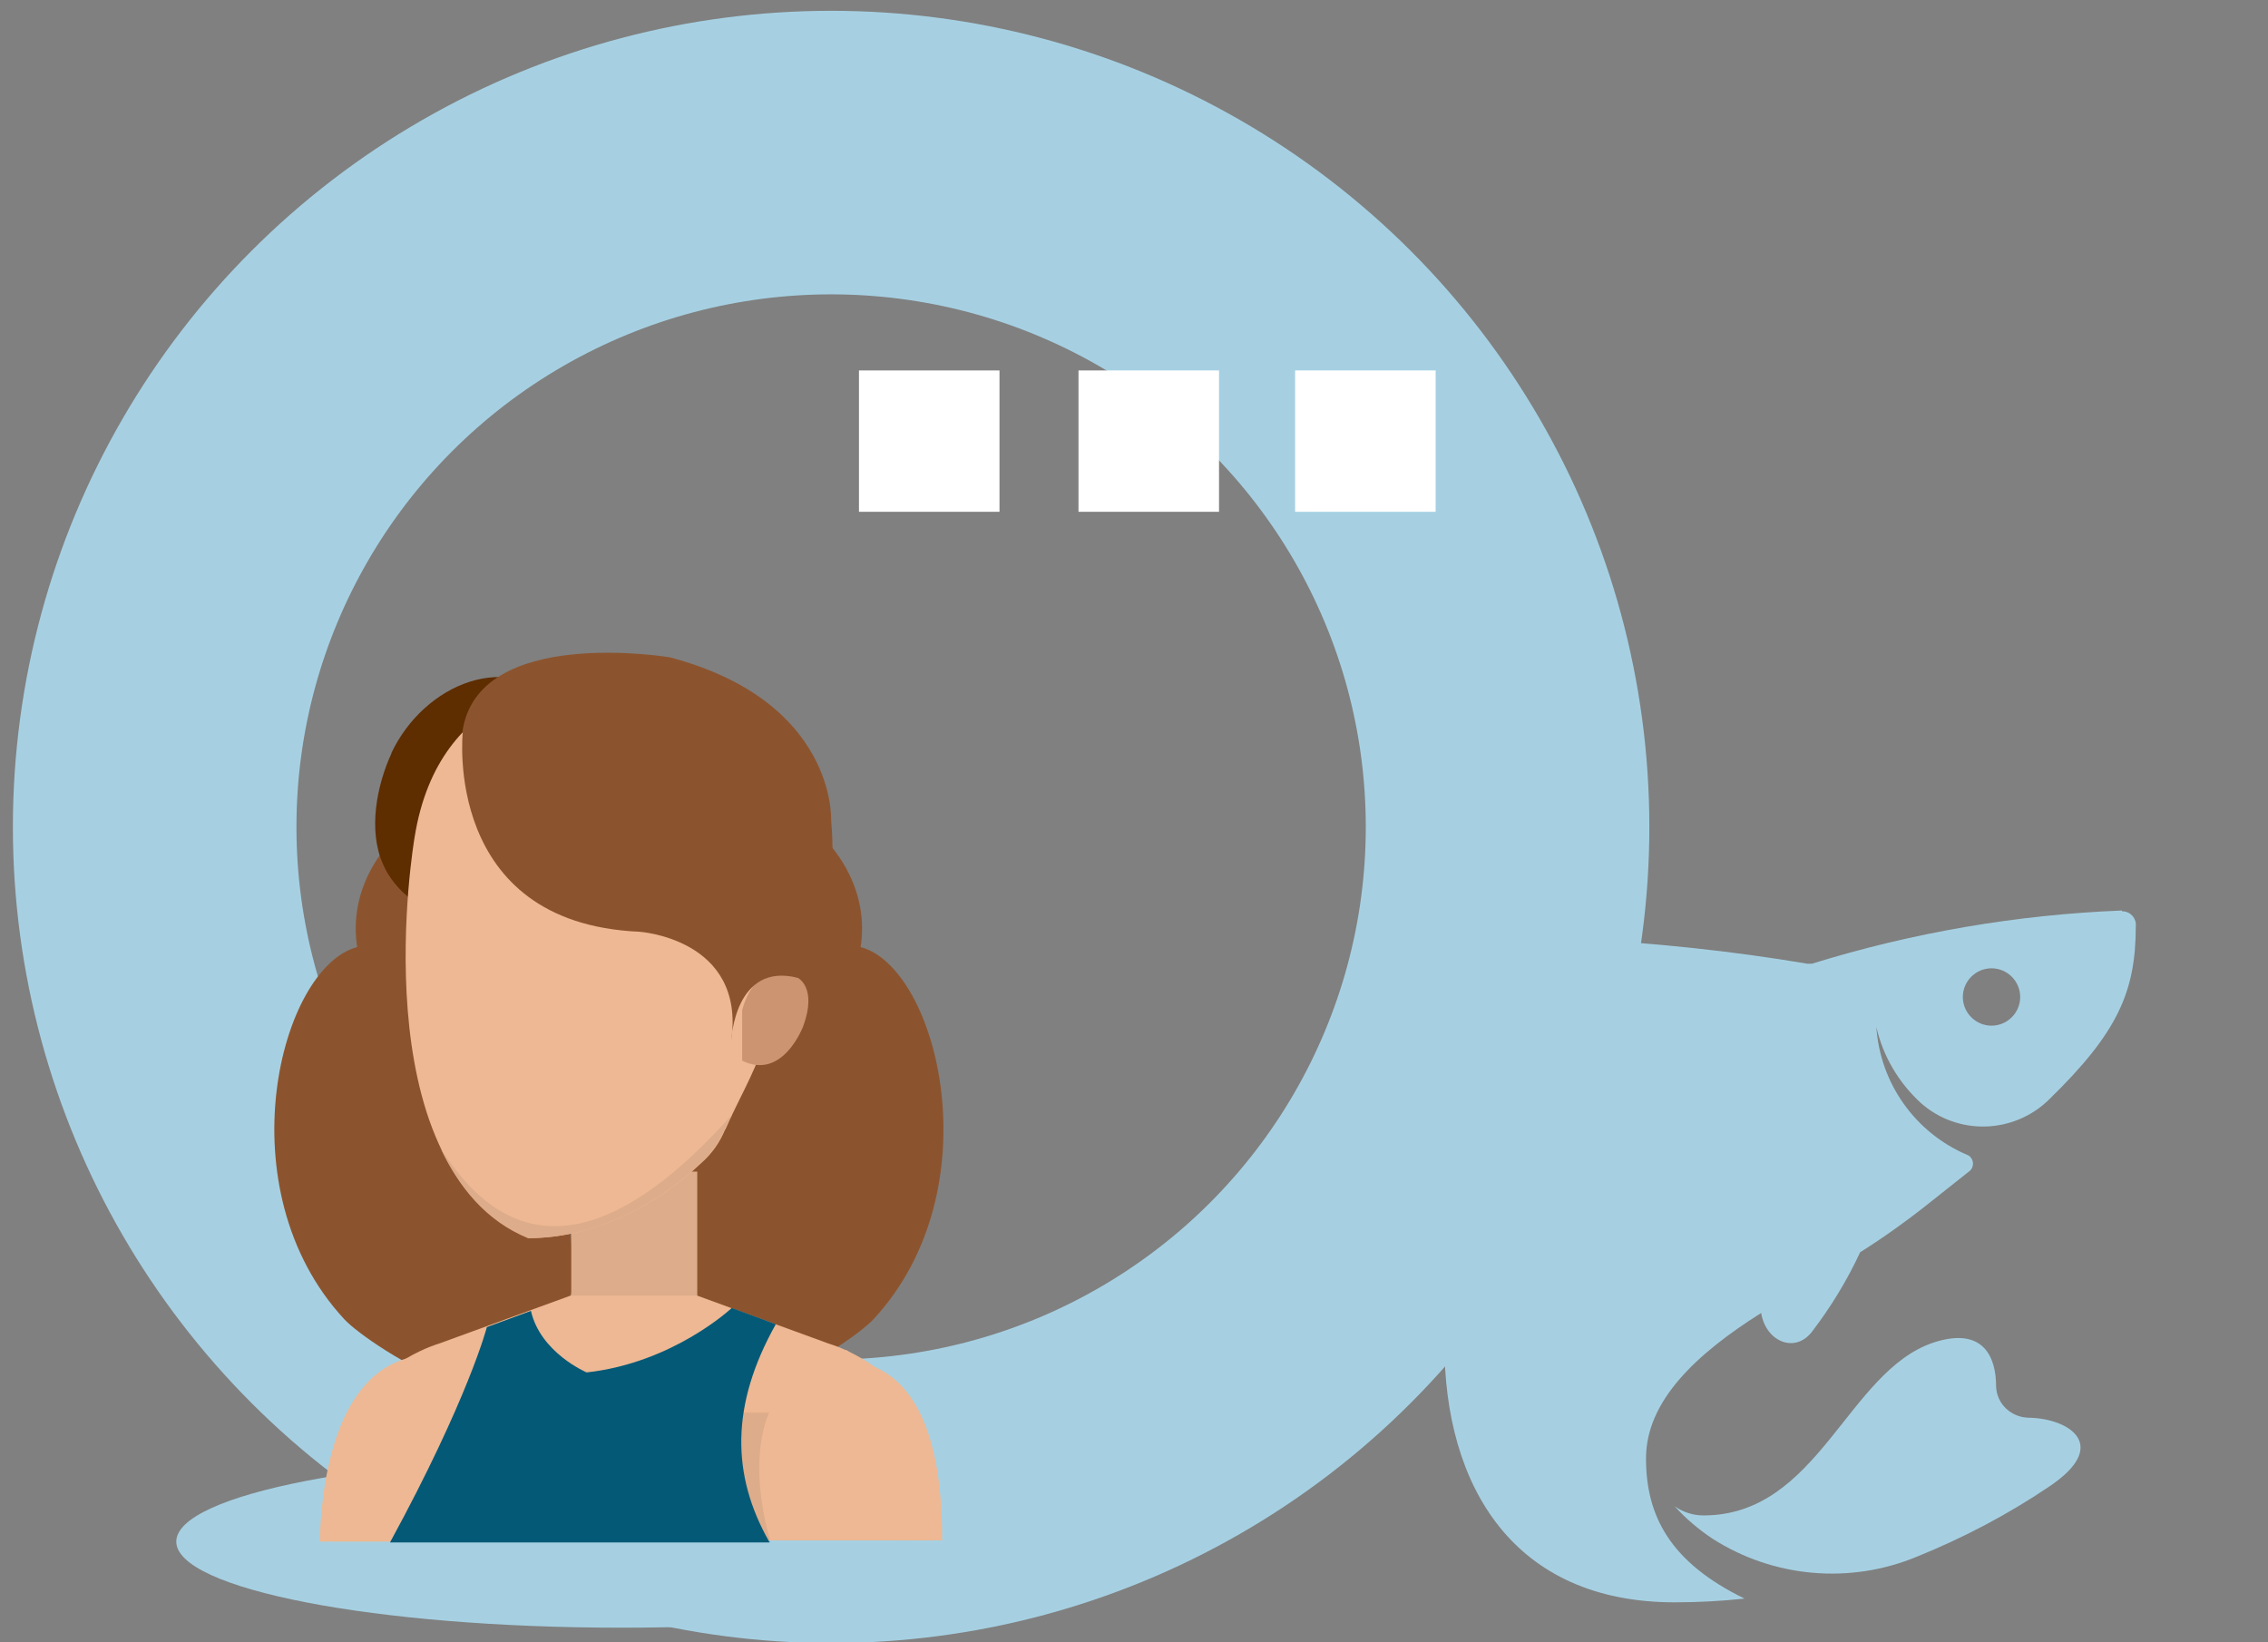 <?xml version="1.0" encoding="UTF-8"?>
<svg id="Calque_1" xmlns="http://www.w3.org/2000/svg" version="1.1" viewBox="0 0 545.5 395">
  <rect x="0" y="0" width="545.5" height="395" fill="#808080" stroke="none"/>
  <!-- Generator: Adobe Illustrator 29.6.0, SVG Export Plug-In . SVG Version: 2.1.1 Build 207)  -->
  <defs>
    <style>
      .st0 {
        fill: #cc9471;
      }

      .st1 {
        fill: #8c542e;
      }

      .st2 {
        fill: #045977;
      }

      .st3 {
        fill: #fff;
      }

      .st4 {
        fill: none;
        stroke: #a6d0e2;
        stroke-width: 68.2px;
      }

      .st5 {
        fill: #5e2d00;
      }

      .st6 {
        fill: #a6d0e2;
      }

      .st7 {
        fill: #ddac8a;
      }

      .st8 {
        fill: #edb893;
      }
    </style>
  </defs>
  <g id="Maquette">
    <g id="mailis-rizza">
      <g id="Group-2-Copy-5">
        <ellipse id="Oval" class="st4" cx="199.9" cy="198.9" rx="162.7" ry="162.2"/>
        <g id="Group-4-Copy">
          <rect id="Rectangle-Copy-29" class="st3" x="259.4" y="89.1" width="33.8" height="34"/>
          <rect id="Rectangle-Copy-30" class="st3" x="206.6" y="89.1" width="33.8" height="34"/>
          <rect id="Rectangle-Copy-31" class="st3" x="311.5" y="89.1" width="33.8" height="34"/>
        </g>
      </g>
    </g>
  </g>
  <g id="equipe4">
    <path id="Path" class="st6" d="M256.6,370.8c0,11.4-47.8,20.7-107.1,20.7s-107.1-9.3-107.1-20.7,47.8-20.7,107.1-20.7,107.1,9.1,107.1,20.7Z"/>
    <g id="Group">
      <path id="Path1" data-name="Path" class="st1" d="M157.9,259c-13.4,2.1-16.8,26.1-1.3,27.2,0,12.2-7.5,34.9,10.6,33.4-5.4,31.3,36.7,4.4,42.9-2.3,29-31.3,15.5-84.6-3.1-89.5,3.9-25.4-26.1-44.5-48.6-40.4-14.2,2.6-23.5,27.2-20.9,41.9.8,3.1,18.6,30,20.4,29.8Z"/>
      <path id="Path-Copy-7" class="st1" d="M135,259c13.4,2.1,16.8,26.1,1.3,27.2,0,12.2,7.5,34.9-10.6,33.4,5.4,31.3-36.7,4.4-42.9-2.3-29-31.3-15.5-84.6,3.1-89.5-3.9-25.4,26.1-44.5,48.6-40.4,14.2,2.6,23.5,27.2,20.9,41.9-.8,3.1-18.6,30-20.4,29.8Z"/>
      <path id="Path2" data-name="Path" class="st5" d="M94.2,181.1c-3.6,7.8-5.7,18.6-2.1,26.7,7.5,17.6,41.9,22,51.2,4.7,7-12.9,2.8-31.8-7-42.2-13.7-14.8-34.4-5.7-42.2,10.9Z"/>
      <path id="Path3" data-name="Path" class="st7" d="M217.3,370.8c5.4-12.4,7.8-31.1-13.7-46.1l-39,8s-.5,22,8,37.8h44.7v.3Z"/>
      <path id="Path4" data-name="Path" class="st8" d="M117.5,370.8c6.7-46.1-19.9-44-19.9-44-17.8,5.2-20.4,32.3-20.7,44h40.6Z"/>
      <rect id="Rectangle" class="st7" x="137.4" y="281.8" width="30.3" height="40.6"/>
      <path id="Path5" data-name="Path" class="st8" d="M83.8,339.8c8.5-12.9,21.7-16.6,21.7-16.6l31.8-11.6h30.3l31.8,11.6s13.2,3.6,21.7,16.6H83.8Z"/>
      <path id="Path6" data-name="Path" class="st2" d="M185,370.8c-9.1-16-9.3-32.9,1.6-52.3l-10.6-3.9s-14,13.2-34.9,15.5c0,0-11.1-4.7-13.4-14.8l-10.6,3.9s-4.4,17.1-23.3,51.8h91.3v-.3Z"/>
      <g id="Path7" data-name="Path">
        <path class="st8" d="M174.4,271.7c-1.3,3.1-3.1,5.7-5.7,8-11.1,10.6-26.1,18.1-41.6,18.1-40.9-17.9-27.4-96.3-27.4-96.3,5.9-37.5,38.3-37.3,38.3-37.3,24.3-1,46.3,10.4,50.2,36,1.6,9.8-.5,20.2-1,30-.3,7.2-1.3,14.5-3.6,21.2-2.3,7-6.2,13.5-9.1,20.2Z"/>
        <path class="st7" d="M105.8,275.8c4.4,9.6,11.1,17.9,21.2,22,15.5,0,30.5-7.5,41.6-18.1,2.6-2.3,4.4-5.2,5.7-8,.5-1.3,1-2.3,1.8-3.6-19.7,22-48.1,43.5-70.3,7.8Z"/>
        <path class="st0" d="M178.5,243s3.1-13.5,13.4-7.8c0,0,4.7,2.3,1.3,11.6,0,0-4.9,13.2-14.7,8.3v-12.2Z"/>
      </g>
      <path id="Path8" data-name="Path" class="st8" d="M226.6,370.8c.3-55.1-31.6-42.2-31.6-42.2-16.3,8.8-12.9,30.8-9.8,41.9h41.4v.3Z"/>
      <path id="Path9" data-name="Path" class="st1" d="M111.3,176.2s-4.9,45.8,42.4,47.9c0,0,25.6,1.6,22.2,26.1,0,0,.8-18.9,16-15,0,0,10.3-12.9,8-38,0,0,1.3-28.5-38.8-39.1,0,0-46.5-7.8-49.9,18.1Z"/>
    </g>
  </g>
  <path class="st6" d="M488.1,341c-4.3,0-7.9-3.3-8-7.6,0-6.9-3-14.4-15-10.5-20.8,6.9-27.7,41.6-55.4,41.6-2.5,0-4.9-.8-6.9-2.2,2.7,3,5.8,5.6,9.1,7.8,14.7,9.4,33.1,11,49.2,4.3,11.1-4.5,21.8-10.1,31.7-16.8,15-10,4.8-16.4-4.7-16.6Z"/>
  <path class="st6" d="M510.4,219c-25.3,1-50.4,5.3-74.6,12.8-.4,0-.7,0-1.1,0-18.3-3.1-36.9-5-55.4-6-5.6-.5-10.5,3.7-11,9.3-.2,2.1.3,4.2,1.3,6,4.2,6.5,6.4,14.2,6.3,22-18,14.6-28.5,36.6-28.5,59.9,0,34.6,16.7,62.4,55.4,62.4,5.6,0,11.2-.3,16.8-.9-17.9-8.7-23.7-19.9-23.7-33.7s12-25.1,27.7-35c1.1,6.9,8.2,9.9,12.3,4.4,4.5-5.9,8.4-12.3,11.5-19,6.2-3.9,12.1-8.2,17.7-12.7l8.7-6.9c.9-.8,1-2.3.2-3.2-.2-.3-.5-.5-.8-.6-12.5-5.3-21-17.2-21.9-30.8,1.6,7,5.3,13.3,10.6,18.2,8.9,8,22.5,7.6,31-.8,16.4-16,20.8-25.8,20.8-41.6.2-1.8-1.1-3.4-2.9-3.6-.1,0-.2,0-.4,0ZM479,246.7c-3.8,0-6.9-3.1-6.9-6.9s3.1-6.9,6.9-6.9,6.9,3.1,6.9,6.9-3.1,6.9-6.9,6.9Z"/>
</svg>